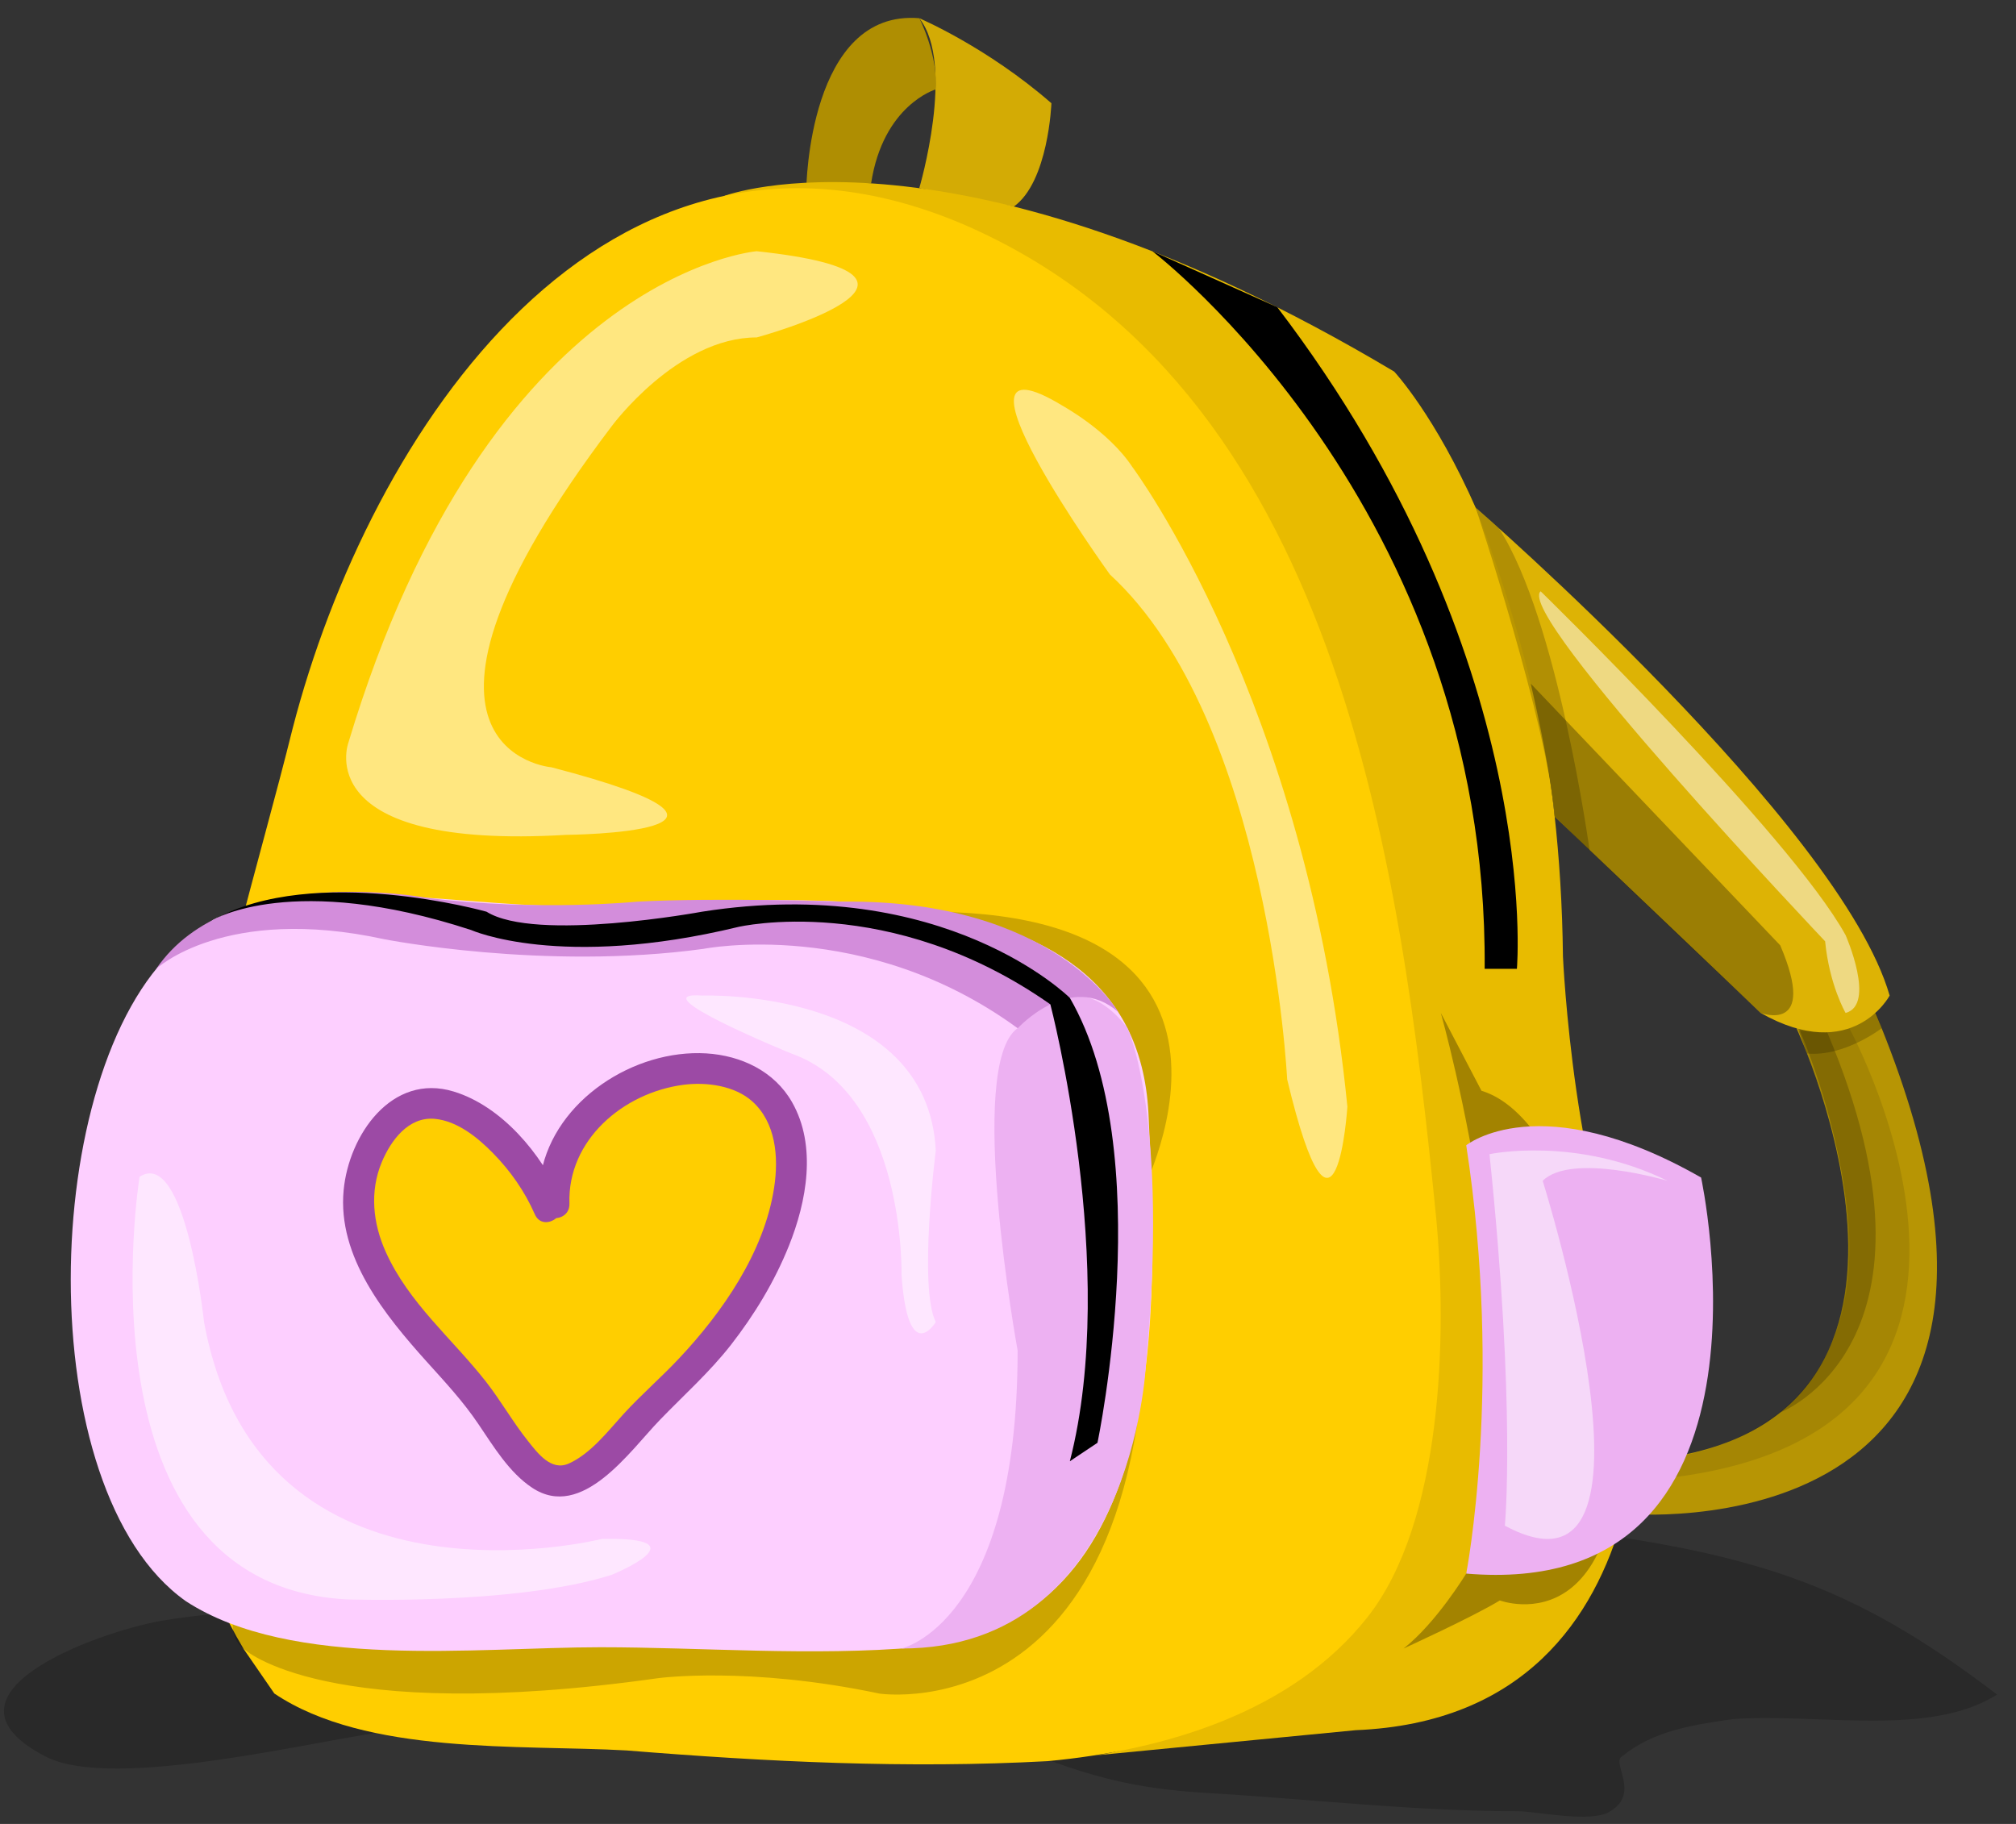 <svg xmlns="http://www.w3.org/2000/svg" width="84" height="76" viewBox="0 0 84 76" fill="none"><rect x="0" y="0" width="84" height="76" fill="#333333" stroke="none"/><g opacity="0.2"><path d="M47.136 59.608C53.788 59.866 60.184 62.935 66.837 63.956C74 64.982 77.838 66.515 83.211 70.609C80.396 72.399 75.79 71.378 72.21 71.631C70.421 71.884 68.884 72.142 67.605 73.168C67.094 73.425 68.373 74.704 67.094 75.472C66.326 75.983 64.025 75.472 63.257 75.472C58.909 75.472 54.557 74.961 50.209 74.704C45.861 74.447 44.067 73.425 40.487 72.146C33.323 69.588 23.087 71.378 16.18 72.146C13.622 72.399 4.665 74.704 1.853 73.168C-3.01 70.609 3.9 68.051 6.716 67.536C12.858 66.515 19.511 67.536 25.649 66.515C29.997 65.746 34.092 64.978 38.444 64.725C41.002 64.467 45.607 65.493 47.144 63.188" fill="black"></path></g><path d="M74.853 42.848C74.853 42.848 82.821 59.862 68.116 60.887L67.657 63.075C67.657 63.075 87.652 64.982 78.143 42.208" fill="#B79504"></path><path opacity="0.2" d="M78.401 42.847C78.401 42.847 76.836 44.05 75.291 43.897L74.716 42.304L77.926 41.484L78.401 42.847Z" fill="black"></path><path opacity="0.1" d="M77.057 42.848C77.057 42.848 86.755 60.626 67.971 61.716L68.116 60.888C68.116 60.888 81.828 61.065 75.296 43.898L74.95 42.976L77.057 42.848Z" fill="black"></path><path opacity="0.2" d="M74.177 58.856C74.177 58.856 81.618 56.013 76.136 43.017L75.633 42.067L74.72 42.301C74.716 42.305 80.223 54.022 74.177 58.856Z" fill="black"></path><path d="M38.303 7.842C38.303 7.842 39.831 2.677 38.303 0.759C38.303 0.759 41.122 1.957 43.809 4.302C43.809 4.302 43.688 7.573 42.24 8.61L38.303 7.842Z" fill="#D3AB05"></path><path d="M33.597 7.842C33.597 7.842 33.693 0.372 38.307 0.759C38.307 0.759 39.099 2.307 38.983 3.727C38.983 3.727 36.798 4.371 36.296 7.641L33.597 7.842Z" fill="#AF8E02"></path><path d="M30.19 8.16C30.19 8.16 39.739 4.544 58.092 15.484C58.092 15.484 64.93 22.776 65.123 39.855C65.123 39.855 65.57 49.834 68.257 54.633C68.257 54.633 70.517 71.518 56.487 72.094L45.535 73.155C45.535 73.155 58.193 72.21 57.256 51.178C57.256 51.174 44.771 10.621 30.19 8.16Z" fill="#E8BB00"></path><path d="M11.43 70.565C15.263 73.147 21.683 72.689 26.107 72.938C31.976 73.413 37.796 73.702 43.656 73.384C48.495 72.934 53.837 71.365 56.974 67.391C60.115 63.413 60.297 55.642 59.846 50.803C58.354 35.732 55.671 16.015 40.081 9.322C25.194 3.039 15.376 18.042 12.194 30.35C9.471 41.351 3.571 57.726 10.155 68.715L11.43 70.565Z" fill="#FFCE00"></path><path d="M48.016 10.468C48.016 10.468 62.014 21.127 61.861 40.37H63.204C63.204 40.37 64.347 27.394 53.221 12.801L48.016 10.468Z" fill="black"></path><path opacity="0.3" d="M61.093 65.565C61.093 65.565 59.846 67.625 58.482 68.691C58.482 68.691 61.383 67.367 62.493 66.688C62.493 66.688 68.55 68.972 67.356 56.274C67.356 56.274 65.65 46.645 61.728 45.45L60.035 42.208C60.031 42.208 64.387 57.541 61.093 65.565Z" fill="black"></path><path opacity="0.2" d="M10.163 68.71C10.163 68.71 13.525 71.892 27.434 69.925C27.434 69.925 31.187 69.418 36.645 70.569C36.645 70.569 49.44 72.512 47.562 49.713C47.562 49.713 54.472 36.581 35.773 38.113C35.777 38.113 5.602 65.432 10.163 68.71Z" fill="black"></path><path opacity="0.5" d="M31.529 10.468C31.529 10.468 20.4 11.373 14.515 30.95C14.515 30.95 12.854 35.426 23.597 34.787C23.597 34.787 33.448 34.702 22.974 31.971C22.974 31.971 15.211 31.332 25.48 17.769C25.48 17.769 28.203 14.06 31.529 14.06C31.529 14.064 40.998 11.482 31.529 10.468Z" fill="white"></path><path opacity="0.5" d="M47.184 19.462C47.184 19.462 54.464 29.204 56.141 46.113C56.141 46.113 55.667 53.494 53.632 44.975C53.632 44.975 52.891 30.04 46.247 23.939C46.247 23.939 38.769 13.577 44.256 16.896C44.252 16.9 46.174 17.933 47.184 19.462Z" fill="white"></path><path d="M61.483 21.148C61.483 21.148 76.691 34.361 78.735 41.484C78.735 41.484 77.198 44.384 73.361 42.208L64.773 34.023C64.777 34.023 64.319 28.488 61.483 21.148Z" fill="#DDB305"></path><path opacity="0.3" d="M73.365 42.208C73.365 42.208 75.762 43.105 74.177 39.392L63.78 28.484C63.78 28.484 64.584 31.879 64.777 34.019C64.777 34.023 69.399 38.499 73.365 42.208Z" fill="black"></path><path opacity="0.5" d="M64.194 24.639C64.194 24.639 74.6 34.787 76.9 38.966C76.9 38.966 78.179 41.866 76.9 42.208C76.9 42.208 76.225 41.053 76.047 39.223C76.052 39.223 63.088 25.576 64.194 24.639Z" fill="white"></path><path opacity="0.2" d="M61.483 21.148C61.483 21.148 64.488 30.169 64.777 34.023L66.233 35.431C66.233 35.431 64.91 25.801 62.456 22.016L61.483 21.148Z" fill="black"></path><path d="M8.896 38.319C12.54 36.4 19.257 37.743 23.288 37.743C31.348 37.743 47.272 35.25 47.852 46.379C48.238 54.44 48.813 67.681 38.258 68.638C33.846 69.02 29.241 68.638 25.017 68.638C19.837 68.638 12.162 69.596 7.746 66.72C1.221 62.114 1.604 44.654 7.363 39.469L8.896 38.319Z" fill="#FDCFFF"></path><path d="M37.559 68.691C37.559 68.691 42.401 67.649 42.401 56.27C42.401 56.27 40.225 44.38 42.401 42.843C42.401 42.843 44.646 39.775 46.979 42.843C46.979 42.843 48.733 46.544 47.743 56.913C47.743 56.917 47.18 68.699 37.559 68.691Z" fill="#EDB1F2"></path><path d="M6.511 40.37C6.511 40.37 9.354 37.687 16.007 39.135C16.007 39.135 22.66 40.45 29.313 39.537C29.313 39.537 36.05 38.198 42.405 42.847C42.405 42.847 44.606 40.43 46.597 42.172C46.597 42.172 43.898 37.47 35.117 37.57C35.117 37.57 29.82 37.393 26.558 37.57C26.558 37.57 22.411 37.989 17.801 37.413C17.797 37.409 9.556 35.889 6.511 40.37Z" fill="#D38DDB"></path><path d="M44.577 60.888L45.728 60.119C45.728 60.119 48.286 47.992 44.577 41.581C44.577 41.581 39.389 36.4 29.253 37.989C29.253 37.989 22.318 39.272 20.271 37.989C20.271 37.989 13.123 35.97 8.892 38.323C8.892 38.323 12.21 36.324 19.631 38.753C19.631 38.753 23.34 40.418 30.761 38.624C30.761 38.624 37.064 37.144 43.765 41.85C43.765 41.85 46.645 52.855 44.577 60.888Z" fill="black"></path><path d="M22.829 50.268C21.679 47.581 17.584 43.487 15.408 47.967C13.618 51.805 17.326 55.26 19.631 57.818C20.399 58.715 21.807 61.402 22.958 61.655C24.366 62.166 26.284 59.354 27.434 58.329C29.864 56.153 32.04 53.212 32.808 50.015C34.469 41.572 22.829 43.873 23.086 50.144" fill="#FFCE00"></path><path d="M23.38 49.947C22.564 48.084 20.91 46.093 18.903 45.482C16.317 44.694 14.531 47.308 14.318 49.597C14.056 52.376 16.044 54.806 17.781 56.74C18.545 57.589 19.294 58.389 19.933 59.339C20.565 60.272 21.216 61.358 22.174 61.993C24.261 63.377 26.252 60.449 27.491 59.17C28.497 58.128 29.558 57.187 30.455 56.04C31.441 54.773 32.269 53.406 32.869 51.917C33.609 50.075 34.043 47.75 33.001 45.924C32.265 44.633 30.878 43.982 29.43 43.893C26.433 43.712 23.123 45.836 22.547 48.881C22.467 49.299 22.431 49.721 22.447 50.144C22.475 50.964 23.754 50.968 23.726 50.144C23.642 47.505 25.966 45.538 28.46 45.204C29.45 45.072 30.624 45.245 31.344 45.892C32.314 46.761 32.458 48.185 32.253 49.5C31.843 52.175 30.101 54.685 28.287 56.611C27.539 57.408 26.711 58.12 25.974 58.928C25.319 59.648 24.607 60.577 23.698 60.984C22.97 61.309 22.411 60.565 21.997 60.042C21.365 59.25 20.866 58.361 20.243 57.565C18.827 55.763 17.033 54.299 16.072 52.163C15.537 50.976 15.396 49.649 15.907 48.426C16.285 47.521 17.017 46.524 18.111 46.62C19.06 46.709 19.901 47.397 20.54 48.048C21.264 48.784 21.868 49.645 22.282 50.594C22.608 51.342 23.71 50.691 23.38 49.947Z" fill="#9C4AA5"></path><path opacity="0.5" d="M5.815 49.034C5.815 49.034 3.072 66.004 14.422 66.643C14.422 66.643 21.481 66.9 25.484 65.621C25.484 65.621 29.377 64.037 25.081 64.125C25.081 64.125 10.806 67.709 8.502 55.087C8.502 55.087 7.733 47.803 5.815 49.034Z" fill="white"></path><path opacity="0.5" d="M29.253 41.484C29.253 41.484 38.645 41.13 38.991 47.94C38.991 47.94 38.263 53.639 38.991 55.088C38.991 55.088 37.836 56.994 37.563 53.121C37.563 53.121 37.744 45.587 32.973 43.898C32.969 43.898 26.574 41.287 29.253 41.484Z" fill="white"></path><path d="M61.093 47.722C61.093 47.722 64.162 45.229 70.879 49.066C70.879 49.066 74.716 66.719 61.093 65.569C61.093 65.565 62.63 57.698 61.093 47.722Z" fill="#EDB1F2"></path><path opacity="0.5" d="M62.062 48.093C62.062 48.093 65.646 47.324 69.483 49.203C69.483 49.203 65.473 48.008 64.278 49.203C64.278 49.203 70.034 67.496 62.702 63.574C62.702 63.574 63.172 58.756 62.062 48.093Z" fill="white"></path></svg>
